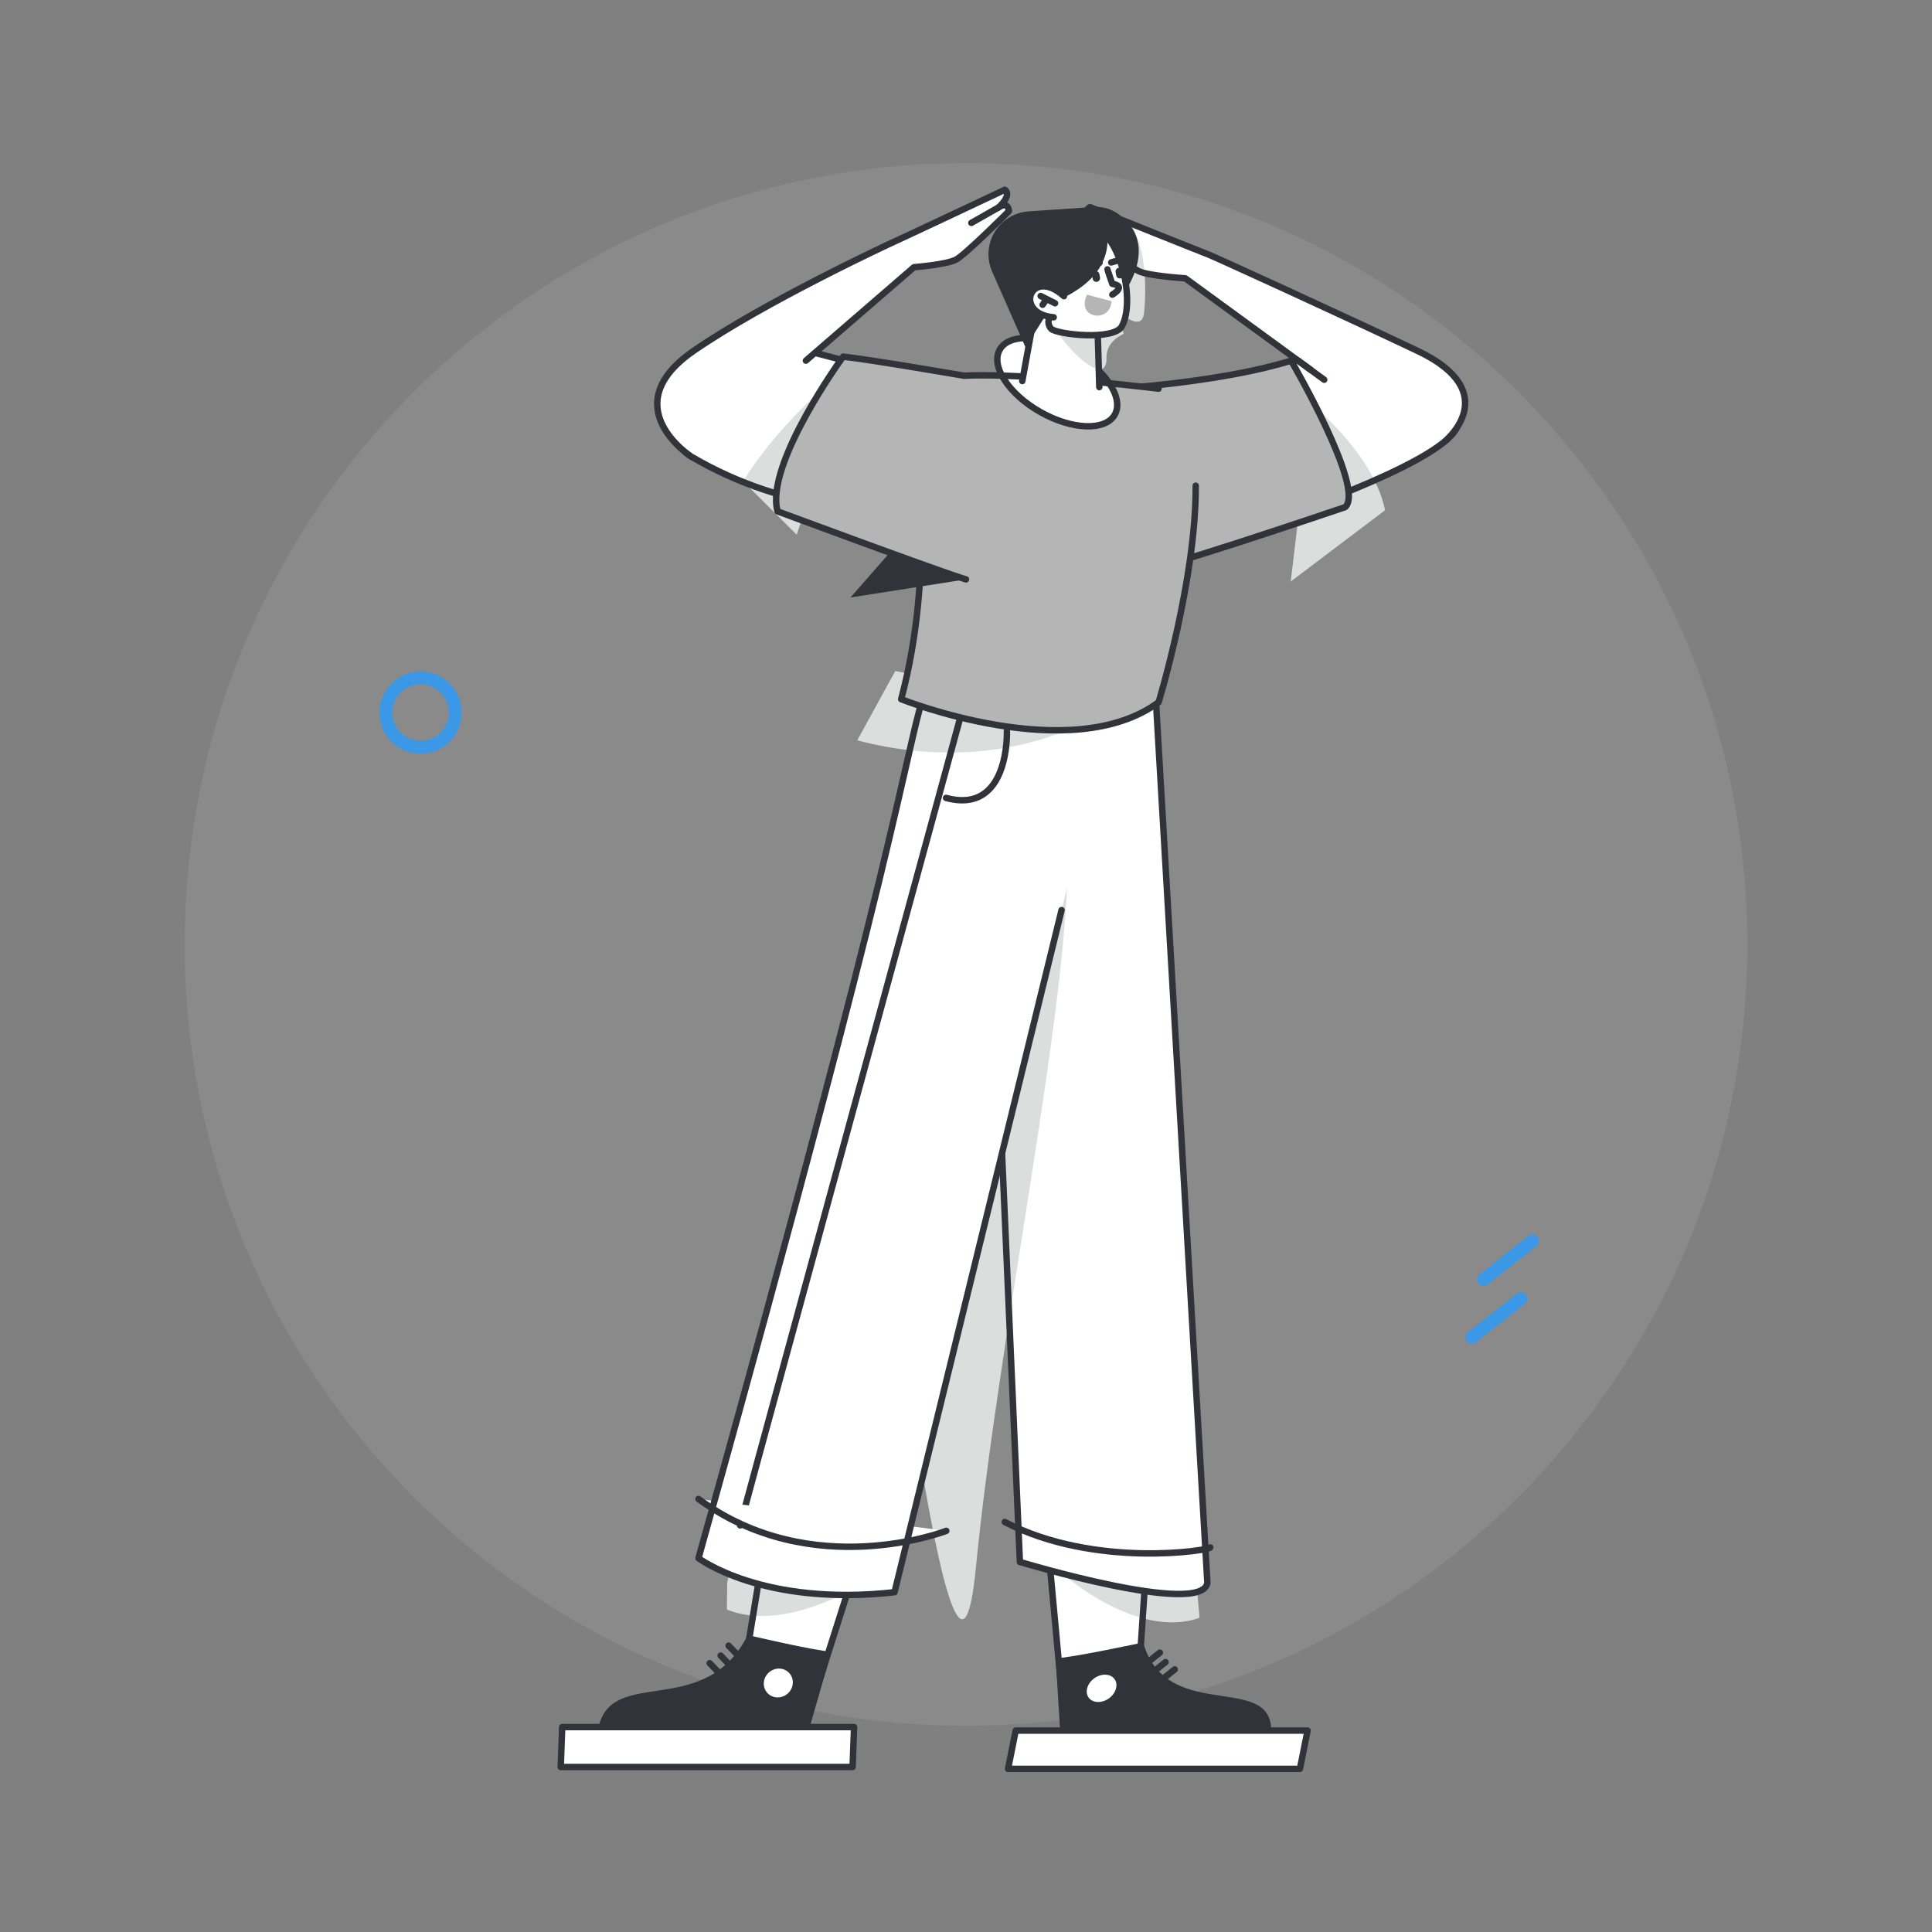 <svg id="a" xmlns="http://www.w3.org/2000/svg" viewBox="0 0 300 300"><rect x="0" y="0" width="300" height="300" fill="#808080" stroke="none"/><defs><style>.b,.c,.d{stroke:#31333a;}.b,.c,.d,.e{stroke-linecap:round;stroke-linejoin:round;}.b,.f{fill:#31333a;}.c,.g{fill:#fff;}.d,.e{fill:none;}.h{fill:#ebeded;isolation:isolate;opacity:.1;}.h,.f,.i,.j,.g{stroke-width:0px;}.e{stroke:#3a98e6;stroke-width:2px;}.i{fill:#dcdddd;}.j{fill:#b5b5b6;}</style></defs><path class="h" d="m150,267.97c67,0,121.32-54.32,121.32-121.32S217,25.33,150,25.33,28.68,79.65,28.68,146.65s54.32,121.32,121.32,121.32Z"/><path class="g" d="m160.88,220.04l4.35,46.9,11.35-3.1,1.92-28.3-17.63-15.5Z"/><path class="i" d="m186.27,251.21c-9.62,3.45-21.08-6.68-21.08-6.68l9.49-5.69,10.98,3.31-.04,1.89"/><path class="d" d="m160.88,220.04l4.35,46.9,11.35-3.1,1.92-28.3-17.63-15.5Z"/><path class="f" d="m163.93,257.5l.78,12.79,32.55-.04c1.86-11.49-15.96-1.93-19.76-15.21,0,0-11.07,2.38-13.57,2.46h0Z"/><path class="c" d="m156.53,274.67h45.32l1.19-5.95h-45.32l-1.19,5.95h0Z"/><path class="d" d="m180.1,256.62l-2.81,2.25m3.7-.78l-2.81,2.25m4.24-1.12l-2.81,2.25"/><path class="c" d="m172.46,264.15c1.34-.95,1.8-2.61,1.02-3.7-.78-1.1-2.49-1.21-3.83-.27-1.34.95-1.8,2.61-1.02,3.7.77,1.1,2.49,1.21,3.83.27Z"/><path class="g" d="m158.38,242.54s28.32,8.56,29.1,3.23l-7.99-136.96-23.13,4.72-1.67,44.88,3.68,84.14h0Z"/><path class="i" d="m165.77,135.17c-.48,24.44-10.88,73.65-14.24,108.32-3.36,34.67-14-55.31-14-55.31l16.82-48.1"/><path class="g" d="m156.02,236.34c14.04,7.25,31.83,4.4,31.92,3.95l-31.92-3.95Z"/><path class="d" d="m156.02,236.34c14.04,7.25,31.83,4.4,31.92,3.95"/><path class="d" d="m158.38,242.54s28.32,8.56,29.1,3.23l-7.99-136.96-23.13,4.72-1.67,44.88,3.68,84.14h0Z"/><path class="g" d="m191.38,60.77l17.95-8.71s19.85,8.67,16.81,14.48c-3.04,5.81-29.55,14.48-29.55,14.48l-5.22-20.25h0Z"/><path class="i" d="m215.08,79.22c-2.11-10.1-14.24-18.76-14.24-18.76l1.15,16.76-1.57,13.08"/><path class="d" d="m191.38,60.77l17.95-8.71s19.85,8.67,16.81,14.48c-3.04,5.81-29.55,14.48-29.55,14.48l-5.22-20.25h0Z"/><path class="j" d="m200.48,56s11.62,19.91,8.39,22.75c0,0-34.1,11.56-28.87,8.84l-4.34-27.41s14.96-1.08,24.82-4.18h0Z"/><path class="d" d="m200.48,56s11.62,19.91,8.39,22.75c0,0-34.1,11.56-28.87,8.84l-4.34-27.41s14.96-1.08,24.82-4.18h0Z"/><path class="g" d="m141.11,217.37l-15.57,48.94-10.61-3.23,4.84-29.53,21.34-16.17Z"/><path class="i" d="m112.87,249.93c8.8,3.6,20.36-3.67,20.36-3.67l-8.13-5.94-11.77,3.46-.41,1.98"/><path class="d" d="m141.11,217.37l-15.57,48.94-10.61-3.23,4.84-29.53,21.34-16.17Z"/><path class="f" d="m129.1,256.47l-3.84,13.34-32.54-.05c.89-11.99,16.42-2.01,23.39-15.87,0,0,10.51,2.48,12.99,2.57Z"/><path class="c" d="m132.39,274.38h-45.32l.23-6.2h45.32l-.23,6.2h0Z"/><path class="d" d="m113.14,255.54l2.27,2.35m-3.51-.81l2.27,2.35m-3.97-1.17l2.27,2.35"/><path class="c" d="m122.6,263.39c1.18-1,1.35-2.73.39-3.86-.96-1.14-2.7-1.25-3.88-.25-1.18,1-1.35,2.73-.39,3.86.96,1.14,2.7,1.25,3.88.25h0Z"/><path class="g" d="m139.84,58.28l-23.51-6.17s-16.85,13.97-8.94,18.82c7.21,4.23,15.23,6.89,23.53,7.83,0,0,8.93-20.47,8.93-20.47Z"/><path class="i" d="m132.53,56.51c-11.87,8.88-17.12,18.24-17.12,18.24l8.3,8.28"/><path class="d" d="m139.84,58.28l-23.51-6.17s-16.85,13.97-8.94,18.82c7.21,4.23,15.23,6.89,23.53,7.83,0,0,8.93-20.47,8.93-20.47Z"/><path class="g" d="m173.21,107.11l-.35-1.77s-13.97-2.6-25.87-.3c-3.74.72-3.28,1-7.66,19.87-.76,3.29-1.69,7.21-2.82,11.89-9.75,40.12-28.05,105.15-28.05,105.15,0,0,9.94,7.57,30.44,5.29l25.94-105.92"/><path class="i" d="m133.11,114.96c22.97,6.02,37.77-4.2,37.77-4.2l-31.86-6.57"/><path class="g" d="m114.93,236.86c.44-1.82,36.01-132.14,36.01-132.14l-36.01,132.14Z"/><path class="d" d="m114.93,236.86c.44-1.82,36.01-132.14,36.01-132.14m-4.04,19.18c9.93,2.68,9.45-10.38,9.45-10.38"/><path class="g" d="m108.46,232.76c17.74,13.03,38.48,4.95,38.48,4.95l-38.48-4.95Z"/><path class="d" d="m108.46,232.76c17.74,13.03,38.48,4.95,38.48,4.95"/><path class="d" d="m173.21,107.11l-.35-1.77s-13.97-2.6-25.87-.3c-3.74.72-3.28,1-7.66,19.87-.76,3.29-1.69,7.21-2.82,11.89-9.75,40.12-28.05,105.15-28.05,105.15,0,0,9.94,7.57,30.44,5.29l25.94-105.92"/><path class="j" d="m179.9,60.35s-35.29-4.37-35.94-.42c-2.16,13.24,1.28,28.5-4.02,48.64,0,0,26.34,10.55,39.97.47,0,0,5.84-19.16,5.76-33.62"/><path class="c" d="m173.1,64.39c1.45-2.56-1.38-6.9-6.31-9.69-4.93-2.79-10.1-2.97-11.55-.41-1.45,2.56,1.38,6.9,6.31,9.69,4.93,2.79,10.1,2.97,11.55.41h0Z"/><path class="f" d="m132.06,92.78l17.95-2.82-10.16-6.07"/><path class="d" d="m179.9,60.35s-35.29-4.37-35.94-.42c-2.16,13.24,1.28,28.5-4.02,48.64,0,0,26.34,10.55,39.97.47,0,0,5.84-19.16,5.76-33.62"/><path class="j" d="m149.69,58.34s-14.9-2.56-18.77-2.96c0,0-12.2,16.7-10.18,24.02,0,0,25.19,9.36,29.26,10.57"/><path class="d" d="m149.69,58.34s-14.9-2.56-18.77-2.96c0,0-12.2,16.7-10.18,24.02,0,0,25.19,9.36,29.26,10.57"/><path class="g" d="m125.14,56l16.78-14.51s5.05-.39,6.53-1.18c1.48-.78,8.22-7.53,8.22-7.53,0,0-.07-1.63-1.62-.56,0,0,2.15-1.91.98-2.75,0,0-15.49,7.3-17.01,7.98-1.03.46-20.32,9.44-31.31,17.03-12.52,8.65-.33,16.45-.33,16.45"/><path class="d" d="m125.14,56l16.78-14.51s5.05-.39,6.53-1.18c1.48-.78,8.22-7.53,8.22-7.53,0,0-.07-1.63-1.62-.56,0,0,2.15-1.91.98-2.75,0,0-15.49,7.3-17.01,7.98-1.03.46-20.32,9.44-31.31,17.03-12.52,8.65-.33,16.45-.33,16.45"/><path class="g" d="m203.6,57.48l-19.54-14.26s-5.6-.36-7.19-1.09c-1.59-.72-8.59-6.92-8.59-6.92,0,0,.2-1.5,1.85-.52,0,0-2.25-1.76-.89-2.53,0,0,16.72,6.72,18.36,7.34,1.15.44,20.92,9.49,32.47,14.96,13.78,6.52,4.18,14.16,4.18,14.16"/><path class="i" d="m174.99,33.97c2.89,3.47,3.1,10.32,2.66,14.6-.43,4.28-6.51-2.68-6.51-2.68"/><path class="d" d="m203.6,57.48l-19.54-14.26s-5.6-.36-7.19-1.09c-1.59-.72-8.59-6.92-8.59-6.92,0,0,.2-1.5,1.85-.52,0,0-2.25-1.76-.89-2.53,0,0,16.72,6.72,18.36,7.34,1.15.44,20.92,9.49,32.47,14.96,13.78,6.52,4.18,14.16,4.18,14.16"/><path class="b" d="m159.96,54.32l-5.51-12.5c-1.16-2.83-.08-6.08,2.55-7.64.84-.5,1.79-.8,2.77-.86l9.97-.68c1.14-.1,2.29.17,3.27.77,2.38,1.49,5.73,5.13.7,12.5-7.09,10.4-13.74,8.42-13.74,8.42Z"/><path class="g" d="m170.7,60.11l-.41-14-9.5,1.87-2.05,11.19"/><path class="i" d="m163.49,49.43c-.78,1.81,8.48,11.98,8.33,6.09-.07-2.62,2.68-3.68,2.68-3.68l-1.64-4.72-9.36,2.31Z"/><path class="d" d="m170.7,60.11l-.41-14-9.5,1.87-2.05,11.19"/><path class="g" d="m163.02,49.22c-.35.59-.27,1.33.2,1.83.81.87,9.75,1.9,10.98-.38,2.14-3.98-.24-13.54-3.82-15.15-3.59-1.61-8.59,5.19-8.59,5.19,0,0,1.23,8.51,1.23,8.51Z"/><path class="d" d="m163.02,49.22c-.35.59-.27,1.33.2,1.83.81.87,9.75,1.9,10.98-.38,2.14-3.98-.24-13.54-3.82-15.15-3.59-1.61-8.59,5.19-8.59,5.19,0,0,1.23,8.51,1.23,8.51Z"/><path class="f" d="m170.82,35.76l-1.45-1.06-10.13.56-2.12,5.66,2.53,12.32"/><path class="d" d="m170.82,35.76l-1.45-1.06-10.13.56-2.12,5.66,2.53,12.32"/><path class="f" d="m171.05,34.61c2.93,9.72-10.33,12.69-10.33,12.69l-1.07,5.95"/><path class="d" d="m171.05,34.61c2.93,9.72-10.33,12.69-10.33,12.69l-1.07,5.95"/><path class="g" d="m165.21,45.99c-5.2-4.66-7.91,2.75-1.59,3.28l1.59-3.28Z"/><path class="d" d="m165.21,45.99c-5.2-4.66-7.91,2.75-1.59,3.28"/><path class="g" d="m171.97,41.83c0,.1.75,2.25.75,2.25,2.31.34,0,1.67,0,1.67"/><path class="d" d="m171.97,41.83c0,.1.75,2.25.75,2.25,2.31.34,0,1.67,0,1.67"/><path class="f" d="m174,43.22c.31-.07.51-.37.46-.68l-.1-.53c-.03-.15-.11-.28-.24-.36-.13-.08-.28-.11-.43-.07-.31.07-.52.37-.46.68l.1.53c.03.15.12.28.24.36.13.08.28.11.43.07Z"/><path class="g" d="m175.28,40.26c-.93.02-1.85.19-2.73.49l2.73-.49Z"/><path class="d" d="m175.28,40.26c-.93.02-1.85.19-2.73.49"/><path class="f" d="m170.35,43.76c.31-.07.52-.37.46-.68l-.1-.53c-.04-.23-.22-.4-.45-.44-.32-.06-.63.16-.68.48-.01.07-.01.14,0,.2l.1.53c.03.15.12.28.24.36.13.08.28.11.43.07h0Z"/><path class="g" d="m170.74,40.8c-.94-.08-1.88.09-2.73.49l2.73-.49h0Z"/><path class="d" d="m170.74,40.8c-.94-.08-1.88.09-2.73.49"/><path class="j" d="m172.58,46.76l-3.79-1c-1.79,3.74,3.68,4.49,3.79,1Z"/><path class="d" d="m161.59,45.96l2.24,1.13m-1.93.23l.55-.79m41.15,10.95l-2.03-1.48m4.05,2.96l-2.03-1.48m-52.76-22.87l4.21-2.39"/><path class="e" d="m66.93,115.78c2.84-.89,4.42-3.92,3.52-6.75-.89-2.84-3.92-4.42-6.75-3.52-.05.01-.09.03-.14.05-2.81.97-4.31,4.03-3.34,6.85.95,2.76,3.92,4.26,6.71,3.39Zm163.44,82.89l7.6-5.99m-9.42,14.98l7.6-5.99"/></svg>